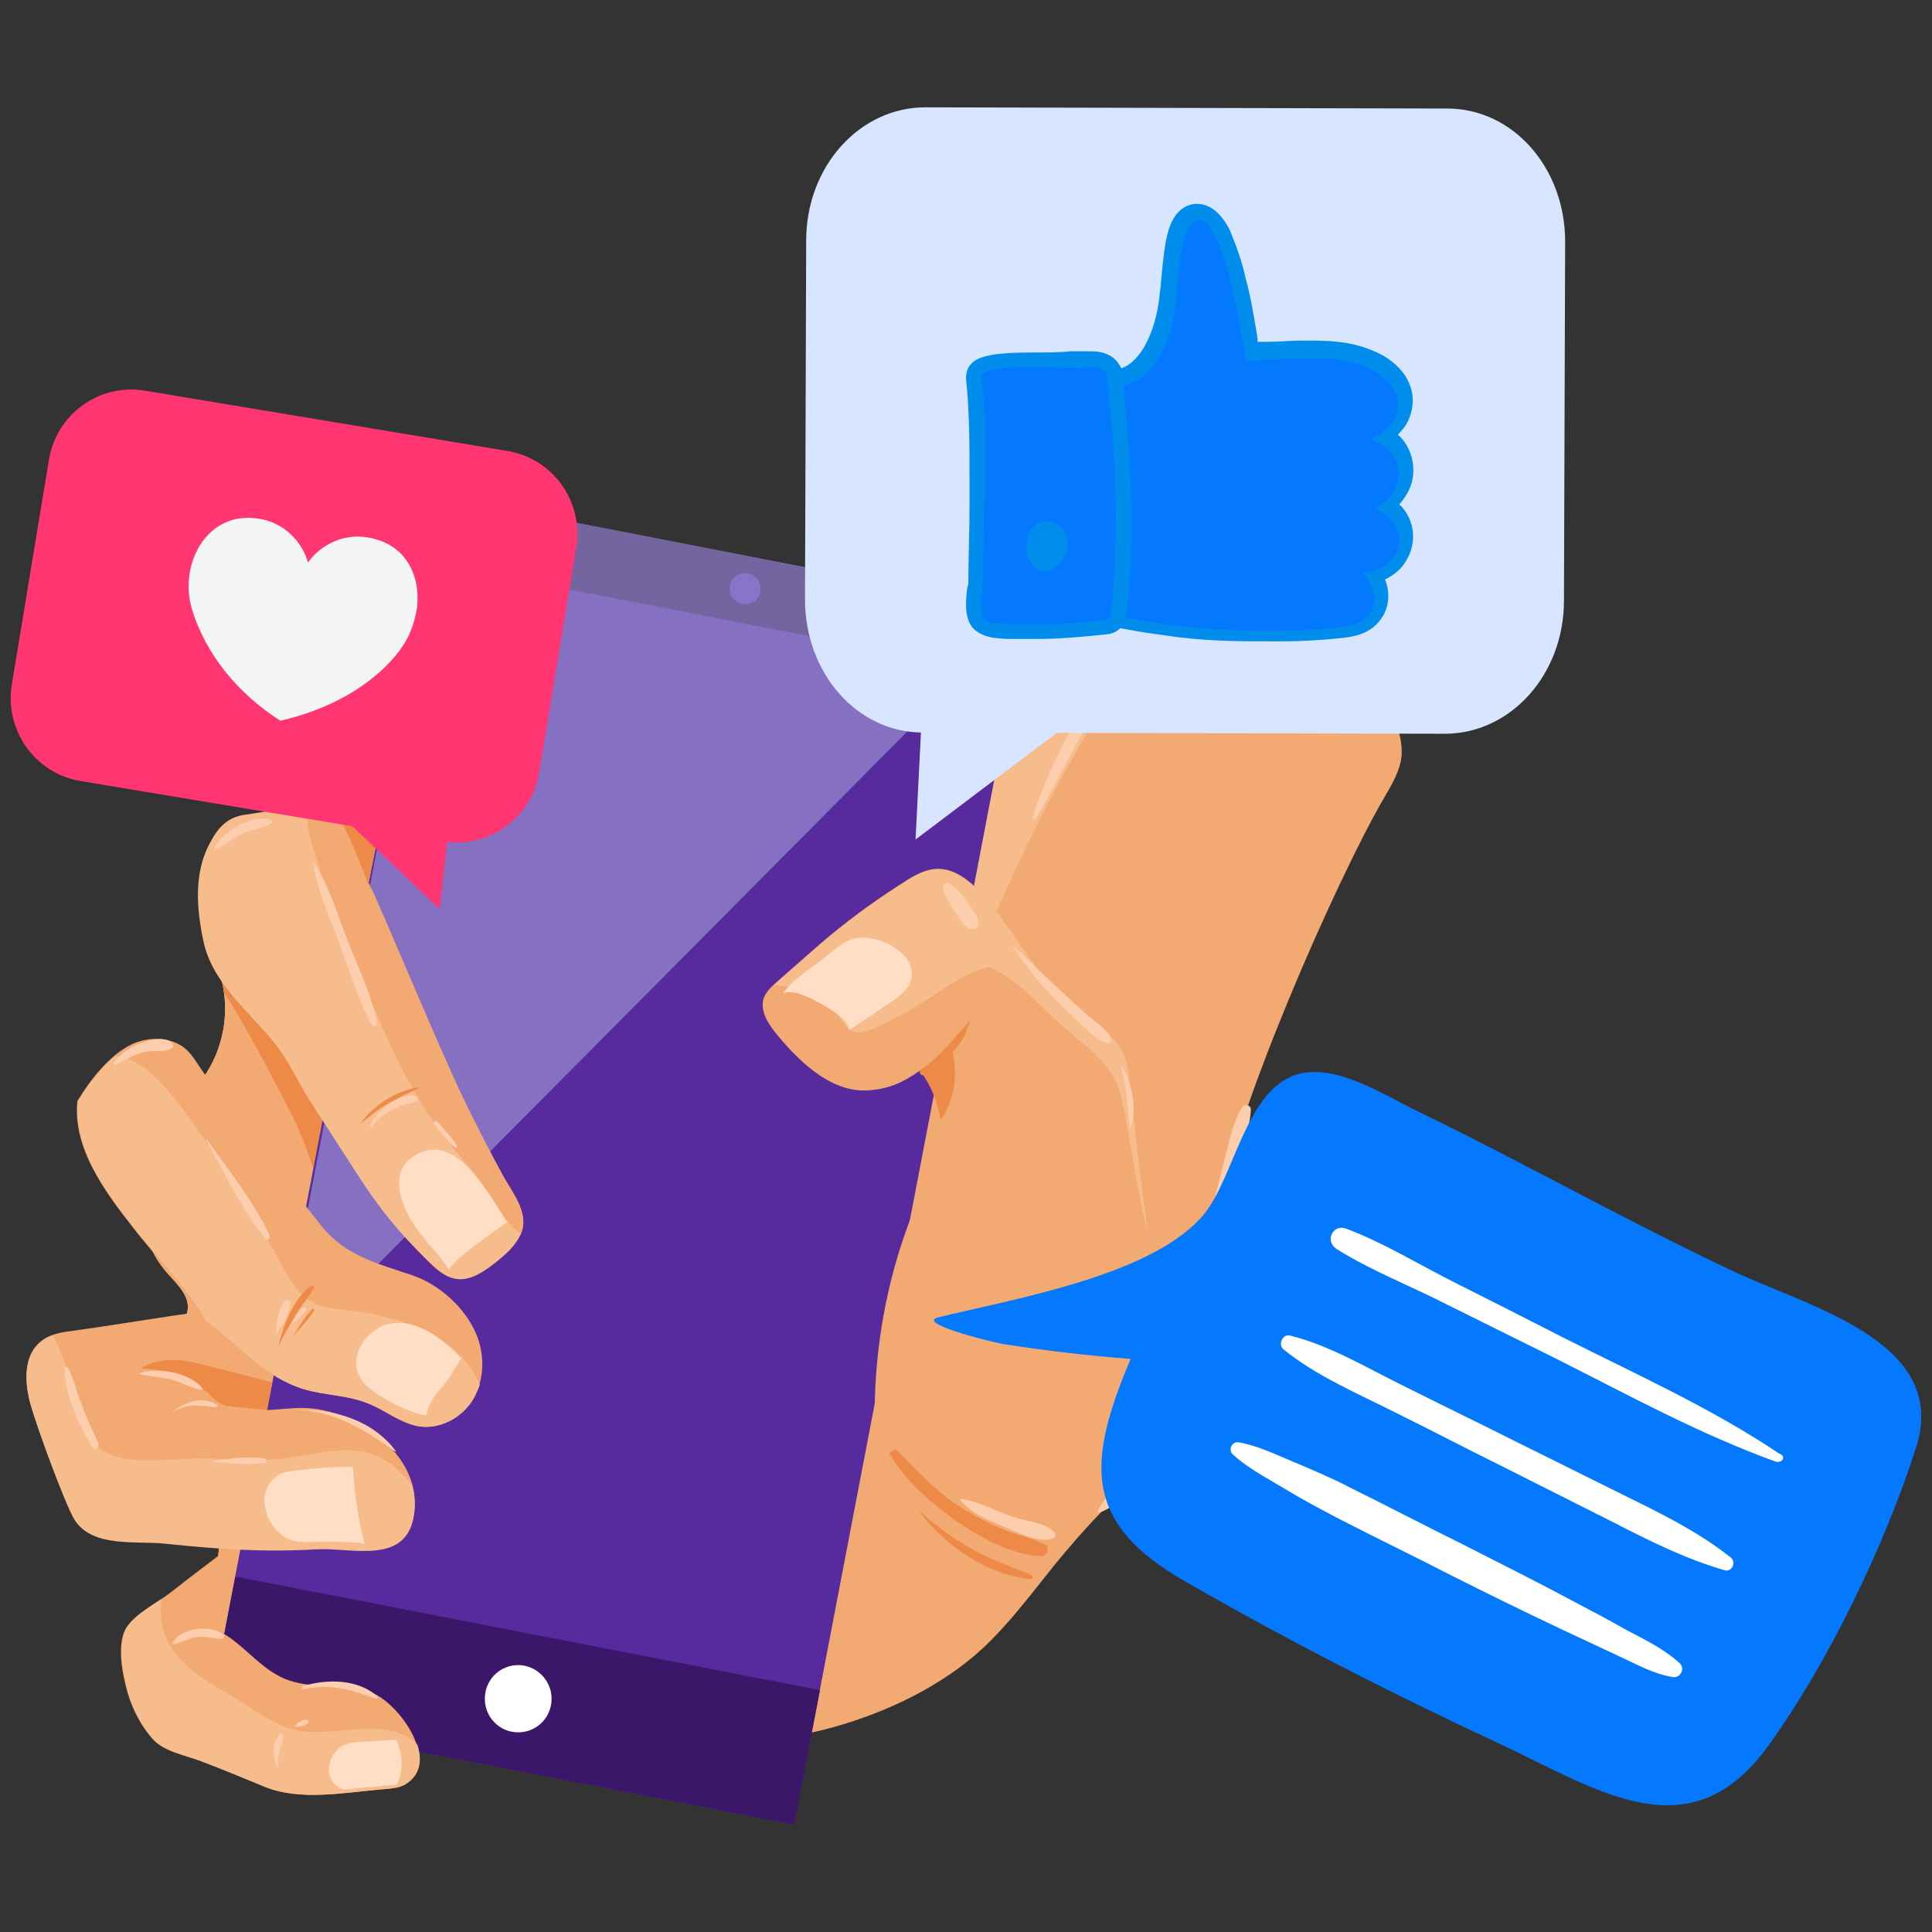 <svg width="180" height="180" viewBox="0 0 180 180" fill="none" xmlns="http://www.w3.org/2000/svg">
<rect x="0" y="0" width="180" height="180" fill="#333333" stroke="none"/>
<g id="Frame">
<g id="Group">
<g id="Group_2">
<path id="Vector" d="M20.631 91.266C21.437 94.341 20.803 97.763 18.96 100.373C17.866 101.998 16.195 103.158 15.101 104.782C14.352 105.942 13.776 107.624 13.43 108.958C12.566 112.265 13.315 116.093 15.619 118.646C16.541 119.69 17.75 120.792 17.462 122.184C17.117 123.75 15.101 124.098 13.834 125.026C12.566 125.954 11.99 127.579 11.99 129.145C12.048 130.711 12.624 132.219 13.373 133.611C14.813 136.28 16.886 137.846 18.902 139.934C20.803 141.964 20.688 144.807 19.709 147.243C19.191 148.577 18.557 149.911 18.442 151.303C18.326 152.754 18.787 154.32 20.055 155.016C21.379 155.77 22.992 155.306 24.49 154.9C32.727 152.696 41.483 154.146 49.835 155.828C50.641 155.538 51.505 155.944 52.196 156.408C52.888 156.872 53.464 157.51 54.04 158.09C56.229 160.179 59.109 161.339 62.046 161.803C67.519 162.673 73.164 162.267 78.463 160.643C83.417 159.134 88.486 156.582 92.172 152.87C94.303 150.723 96.147 148.287 98.048 145.909C101.101 142.138 104.499 138.658 108.07 135.41C108.992 134.539 109.971 133.727 110.547 132.567C110.95 131.697 111.123 130.653 111.238 129.667C111.93 124.214 112.621 118.704 113.37 113.251C114.464 104.55 124.372 81.985 128.807 74.386C129.556 73.11 130.362 71.776 130.478 70.326C130.593 69.108 130.19 67.889 129.786 66.729C128.001 61.741 125.351 56.984 121.492 53.446C117.863 50.139 109.626 47.645 104.672 47.819C99.718 47.935 94.303 49.849 89.926 52.228C88.543 52.982 87.219 53.91 86.412 55.186C85.836 56.114 85.548 57.158 85.202 58.202C83.877 62.785 78.924 82.043 77.599 86.626C78.636 88.888 77.484 91.73 75.64 93.355C73.797 94.979 71.205 95.501 68.786 95.385C66.367 95.269 64.005 94.457 61.643 93.703C56.632 92.02 51.563 90.396 46.551 88.714C43.153 87.612 39.697 86.452 36.126 86.22C30.768 85.814 24.835 87.786 20.631 91.266Z" fill="#F6BC8C"/>
<path id="Vector_2" d="M129.901 66.787C128.116 61.798 125.466 57.041 121.606 53.503C119.878 51.937 117.056 50.545 114.118 49.559C111.238 53.851 108.012 57.912 105.132 62.204C101.1 68.121 97.586 74.618 94.591 81.056C91.884 86.857 89.465 92.774 86.988 98.691C84.511 104.433 81.343 109.828 78.52 115.396C76.274 119.863 74.661 124.562 70.974 128.1C67.979 131 64.293 132.915 60.376 134.307C56.343 135.757 51.908 136.859 47.645 137.265C42.98 137.729 36.989 136.917 33.072 140.107C29.501 143.008 29.098 148.692 29.155 152.985C29.155 153.333 29.213 153.739 29.213 154.087C36.068 153.275 43.095 154.493 49.95 155.827C50.756 155.537 51.62 155.943 52.311 156.407C53.002 156.871 53.578 157.509 54.154 158.09C56.343 160.178 59.224 161.338 62.161 161.802C67.633 162.672 73.278 162.266 78.578 160.642C83.532 159.134 88.6 156.581 92.287 152.869C94.418 150.723 96.262 148.286 98.162 145.908C101.215 142.138 104.614 138.657 108.185 135.409C109.107 134.539 110.086 133.727 110.662 132.566C111.065 131.696 111.238 130.652 111.353 129.666L113.485 113.25C114.579 104.549 124.487 81.984 128.922 74.386C129.671 73.109 130.477 71.775 130.592 70.325C130.65 69.165 130.304 67.947 129.901 66.787Z" fill="#F2A972"/>
<g id="Group_3">
<g id="Group_4">
<path id="Vector_3" d="M82.092 133.666C83.071 136.625 85.606 139.061 88.025 140.917C90.444 142.773 93.9 144.862 97.011 144.978C97.587 144.978 97.875 144.108 97.299 143.876C95.974 143.238 94.476 142.948 93.151 142.367C91.711 141.729 90.329 140.975 89.004 140.105C86.297 138.249 84.396 135.813 82.092 133.666Z" fill="#ED8A48"/>
</g>
</g>
<g id="Group_5">
<g id="Group_6">
<path id="Vector_4" d="M85.547 140.689C87.966 143.938 91.883 146.722 96.03 147.128C96.261 147.128 96.261 146.838 96.088 146.722C94.187 145.968 92.286 145.33 90.501 144.286C88.715 143.3 87.044 142.024 85.547 140.689Z" fill="#ED8A48"/>
</g>
</g>
<path id="Vector_5" d="M37.796 154.029C38.257 153.333 38.66 152.579 38.89 151.767C40.158 147.938 38.948 143.53 38.948 139.585C38.948 135.641 39.582 131.754 39.754 127.868C39.927 123.691 39.294 119.631 38.372 115.57C36.702 108.32 35.319 100.373 31.345 93.934C30.02 91.73 28.407 89.699 26.679 87.785C24.49 88.655 22.359 89.815 20.631 91.266C21.437 94.34 20.803 97.762 18.96 100.373C17.866 101.997 16.195 103.157 15.101 104.781C14.352 105.941 13.776 107.624 13.43 108.958C12.566 112.264 13.315 116.093 15.619 118.645C16.541 119.689 17.75 120.791 17.462 122.183C17.117 123.749 15.101 124.097 13.834 125.026C12.566 125.954 11.99 127.578 11.99 129.144C12.048 130.71 12.624 132.218 13.373 133.611C14.813 136.279 16.886 137.845 18.902 139.933C20.803 141.964 20.688 144.806 19.709 147.242C19.191 148.576 18.557 149.911 18.442 151.303C18.326 152.753 18.787 154.319 20.055 155.015C21.379 155.769 22.992 155.305 24.49 154.899C28.868 153.797 33.303 153.681 37.796 154.029Z" fill="#F2A972"/>
<path id="Vector_6" d="M26.737 102.983C28.407 106.115 29.502 109.364 30.135 112.844C30.942 114.7 31.518 116.267 33.476 117.485C35.204 118.587 37.163 119.225 39.121 119.863C39.121 119.863 39.179 119.863 39.236 119.863C39.006 118.413 38.718 116.963 38.372 115.57C36.702 108.32 35.319 100.373 31.345 93.934C30.02 91.73 28.407 89.699 26.679 87.785C24.49 88.655 22.359 89.815 20.631 91.266C20.746 91.614 20.804 92.02 20.861 92.426C22.992 95.79 24.893 99.445 26.737 102.983Z" fill="#ED8A48"/>
</g>
<g id="Group_7">
<g id="Group_8">
<path id="Vector_7" d="M73.568 133.67C73.683 128.334 74.144 123.287 75.987 118.24C77.83 113.136 80.768 108.611 84.397 104.667C84.627 104.435 84.282 104.087 84.051 104.319C80.25 108.089 77.37 112.788 75.526 117.834C73.856 122.765 72.761 128.45 73.568 133.67Z" fill="#B5573E"/>
</g>
</g>
<g id="Group_9">
<path id="Vector_8" d="M95.656 56.88L41.19 46.295L19.511 159.412L73.978 169.997L95.656 56.88Z" fill="#572A9E"/>
<path id="Vector_9" d="M76.394 157.468L21.928 146.883L19.526 159.413L73.993 169.999L76.394 157.468Z" fill="#3A1768"/>
<path id="Vector_10" d="M95.658 56.88L41.191 46.295L40.023 52.389L94.49 62.975L95.658 56.88Z" fill="#3A1768"/>
<path id="Vector_11" d="M70.861 54.839C70.861 55.651 70.227 56.289 69.421 56.289C68.614 56.289 67.981 55.651 67.981 54.839C67.981 54.027 68.614 53.389 69.421 53.389C70.227 53.389 70.861 54.085 70.861 54.839Z" fill="#5A31A8"/>
<path id="Vector_12" d="M51.391 158.265C51.391 160.005 50.008 161.398 48.28 161.398C46.552 161.398 45.17 160.005 45.17 158.265C45.17 156.525 46.552 155.133 48.28 155.133C49.951 155.133 51.391 156.525 51.391 158.265Z" fill="white"/>
<path id="Vector_13" opacity="0.37" d="M95.742 56.87L41.424 46.312L25.871 127.174C49.2 103.739 72.471 80.305 95.742 56.87Z" fill="#D7E5FF"/>
</g>
<g id="Group_10">
<path id="Vector_14" d="M21.381 144.168C19.538 145.56 17.694 146.952 15.851 148.402C14.642 149.331 12.625 150.317 11.761 151.651C10.955 152.985 11.301 155.363 11.646 156.755C12.049 158.67 12.913 160.526 14.181 161.976C15.275 163.252 17.406 163.542 18.962 164.18C20.805 164.876 22.591 165.631 24.434 166.385C27.89 167.893 32.153 166.965 35.954 166.675C36.53 166.617 37.164 166.559 37.682 166.269C41.196 164.238 37.164 158.67 34.687 157.742C32.037 156.697 28.984 157.51 26.392 156.349C23.743 155.189 22.015 152.173 19.192 151.535" fill="#F2A972"/>
<path id="Vector_15" d="M27.716 161.222C26.046 160.874 24.491 159.888 23.108 158.96C21.553 157.915 19.882 157.103 18.385 156.001C16.426 154.551 14.986 152.695 14.986 150.201C14.986 149.795 14.986 149.388 15.044 148.982C13.892 149.737 12.452 150.607 11.818 151.651C11.012 152.985 11.357 155.363 11.703 156.755C12.106 158.67 12.97 160.526 14.237 161.976C15.332 163.252 17.463 163.542 19.018 164.18C20.861 164.876 22.647 165.63 24.491 166.384C27.947 167.893 32.209 166.965 36.011 166.675C36.587 166.617 37.221 166.559 37.739 166.268C39.179 165.398 39.352 164.006 38.891 162.556C36.299 159.772 31 161.918 27.716 161.222Z" fill="#F6BC8C"/>
<path id="Vector_16" d="M36.991 166.268C37.624 164.876 37.509 163.484 36.933 162.092C35.897 162.15 34.917 162.208 33.88 162.266C33.247 162.324 32.556 162.324 31.98 162.614C30.482 163.368 29.906 166.036 32.037 166.732L36.991 166.268Z" fill="#FFDEC5"/>
<g id="Group_11">
<g id="Group_12">
<path id="Vector_17" d="M16.026 153.219C16.832 153.103 17.466 152.639 18.272 152.523C19.078 152.407 19.827 152.697 20.634 152.697C20.864 152.697 20.979 152.407 20.807 152.291C19.654 151.305 16.602 151.653 16.026 153.219C15.968 153.219 15.968 153.219 16.026 153.219Z" fill="#FCCEAE"/>
</g>
</g>
<g id="Group_13">
<g id="Group_14">
<path id="Vector_18" d="M25.873 164.758C25.873 164.236 25.931 163.714 26.046 163.192C26.104 162.728 26.334 162.264 26.392 161.8C26.45 161.626 26.162 161.393 26.046 161.567C25.355 162.438 25.355 163.772 25.873 164.758Z" fill="#FCCEAE"/>
</g>
</g>
<g id="Group_15">
<g id="Group_16">
<path id="Vector_19" d="M27.43 160.872C27.545 160.814 27.718 160.872 27.833 160.872C27.948 160.872 28.006 160.814 28.121 160.814C28.352 160.756 28.524 160.64 28.697 160.524C28.812 160.466 28.697 160.234 28.582 160.234C28.352 160.234 28.121 160.292 27.948 160.408C27.833 160.466 27.718 160.524 27.66 160.582C27.603 160.64 27.545 160.756 27.43 160.814C27.372 160.814 27.372 160.93 27.43 160.872Z" fill="#FCCEAE"/>
</g>
</g>
<g id="Group_17">
<g id="Group_18">
<path id="Vector_20" d="M28.294 157.394C30.771 156.814 32.73 157.452 35.034 158.264C35.149 158.322 35.264 158.148 35.149 158.032C33.306 156.408 30.426 156.408 28.179 157.104C28.064 157.162 28.122 157.394 28.294 157.394Z" fill="#FCCEAE"/>
</g>
</g>
</g>
<g id="Group_19">
<path id="Vector_21" d="M107.495 120.388C106.747 113.891 105.998 107.395 105.249 100.84C105.134 99.68 104.961 98.519 104.327 97.533C103.636 96.489 102.426 95.851 101.39 95.155C97.127 92.197 94.938 86.976 91.424 83.206C90.33 82.046 89.005 80.943 87.392 80.943C86.067 80.943 84.858 81.755 83.706 82.51C81.171 84.134 78.752 85.932 76.448 87.904L72.416 91.443C71.897 91.907 71.379 92.371 71.149 93.009C70.803 94.111 71.494 95.271 72.185 96.141C74.201 98.635 77.254 101.768 80.768 101.594C82.784 101.478 84.051 100.898 85.722 99.738C87.335 101.768 88.084 103.972 88.141 106.582C82.957 115.573 80.883 125.725 81.632 136.108" fill="#F2A972"/>
<path id="Vector_22" d="M88.603 97.418C87.796 98.288 86.817 99.1 85.723 99.738C86.76 101.188 87.393 102.697 87.624 104.379C88.948 102.407 89.352 100.028 88.603 97.418Z" fill="#ED8A48"/>
<path id="Vector_23" d="M105.248 100.838C105.133 99.678 104.96 98.518 104.326 97.532C103.635 96.488 102.426 95.85 101.389 95.154C99.834 94.11 98.566 92.717 97.414 91.267C96.262 89.817 95.225 88.251 94.131 86.685C93.9 86.395 93.67 86.047 93.44 85.757C93.267 85.466 93.037 85.234 92.864 84.945C92.403 84.364 91.884 83.726 91.366 83.204C91.193 83.03 91.02 82.856 90.905 82.74C90.848 82.682 90.79 82.682 90.79 82.624C90.675 82.508 90.502 82.392 90.387 82.276C90.329 82.218 90.272 82.218 90.214 82.16C90.041 82.044 89.926 81.928 89.753 81.812C89.696 81.812 89.696 81.754 89.638 81.754C88.947 81.29 88.198 81 87.391 81C86.067 81 84.857 81.812 83.705 82.566C81.171 84.19 78.751 85.989 76.447 87.961L72.415 91.499C72.3 91.615 72.185 91.731 72.127 91.789C73.97 91.847 75.353 92.543 76.966 93.472C78.463 94.284 78.578 96.604 80.479 96.14C82.15 95.734 85.375 93.761 86.758 92.891C88.486 91.731 90.214 90.513 92.172 90.107C94.419 91.035 96.262 93.007 98.048 94.748C100.352 97.01 103.693 98.808 104.442 102.115C105.363 106.233 105.824 110.468 106.861 114.586C106.861 114.644 106.861 114.644 106.919 114.702C106.285 110.119 105.767 105.479 105.248 100.838Z" fill="#F6BC8C"/>
<path id="Vector_24" d="M79.097 95.968C80.364 95.156 81.574 94.344 82.841 93.474C83.763 92.894 84.742 92.14 84.915 91.096C85.318 88.717 81.804 87.093 79.903 87.383C78.809 87.557 77.887 88.311 77.081 89.007C75.814 90.109 73.913 91.153 72.934 92.546C73.855 92.082 75.698 93.068 76.505 93.532C77.196 93.88 79.097 95.04 79.097 95.968Z" fill="#FFDEC5"/>
<g id="Group_20">
<g id="Group_21">
<path id="Vector_25" d="M90.214 95.214C89.926 95.678 89.465 96.084 89.119 96.49C88.831 96.838 88.486 97.244 88.14 97.592C87.391 98.347 86.7 99.043 85.836 99.623C85.49 99.855 85.836 100.319 86.124 100.145C87.046 99.565 87.91 98.927 88.659 98.115C89.004 97.766 89.35 97.36 89.638 96.896C89.983 96.374 90.041 95.852 90.329 95.33C90.329 95.214 90.271 95.156 90.214 95.214Z" fill="#ED8A48"/>
</g>
</g>
</g>
<g id="Group_22">
<path id="Vector_26" d="M34.34 82.279C35.377 84.425 40.907 97.709 43.153 102.35C44.305 104.728 45.515 107.106 46.782 109.426C47.646 111.051 49.317 112.965 48.568 114.879C48.049 116.097 47.013 116.967 45.976 117.779C44.996 118.534 43.844 119.288 42.635 119.172C41.483 119.056 40.561 118.185 39.755 117.373C37.163 114.821 35.262 112.501 33.303 109.426C31.805 107.106 30.308 104.786 28.81 102.466C27.716 100.725 26.909 98.869 25.642 97.245C23.223 94.229 19.824 91.676 18.96 87.732C18.327 84.773 18.039 81.467 19.479 78.683C20.285 77.117 21.149 76.13 22.877 75.898C25.354 75.55 27.831 75.028 30.366 74.738C30.942 74.68 31.46 74.622 32.036 74.68C32.9 74.854 34.801 75.956 35.492 76.537L34.34 82.279Z" fill="#F6BC8C"/>
<path id="Vector_27" d="M31.977 74.68C31.458 74.564 30.882 74.622 30.306 74.738C29.788 74.796 29.269 74.854 28.751 74.971C28.175 76.479 29.384 79.611 29.73 80.829C31.055 85.528 33.244 90.284 35.202 94.751C37.161 99.275 39.407 103.742 42.633 107.454C43.9 108.905 44.995 110.239 46.031 111.921C46.78 113.197 47.529 114.241 48.508 114.937C48.508 114.879 48.566 114.879 48.566 114.821C49.315 112.907 47.644 110.993 46.78 109.369C45.513 107.048 44.303 104.67 43.151 102.292C40.905 97.651 35.433 84.368 34.338 82.221L35.433 76.479C34.741 75.957 32.84 74.854 31.977 74.68Z" fill="#F2A972"/>
<path id="Vector_28" d="M34.512 82.801H34.569C34.454 82.569 34.397 82.395 34.339 82.279L35.433 76.536C34.742 75.956 32.841 74.854 31.977 74.68C31.632 74.622 31.228 74.622 30.883 74.68C31.516 75.956 32.15 77.174 32.726 78.451C33.36 79.843 33.878 81.351 34.512 82.801Z" fill="#ED8A48"/>
<path id="Vector_29" d="M46.321 114.531C45.4 115.169 44.19 116.097 44.017 116.213C43.787 116.387 41.655 118.012 41.886 118.36C41.022 117.025 39.87 115.923 38.948 114.647C37.393 112.559 35.895 108.962 39.006 107.454C42.231 105.888 44.708 110.007 46.206 112.211C46.609 112.791 46.84 113.371 47.3 113.893C47.185 113.893 46.84 114.183 46.321 114.531Z" fill="#FFDEC5"/>
<g id="Group_23">
<g id="Group_24">
<path id="Vector_30" d="M33.592 104.673C34.456 104.035 35.205 103.339 36.127 102.817C37.048 102.295 37.97 101.889 38.949 101.425C39.007 101.425 38.949 101.309 38.891 101.309C36.875 101.657 34.687 103.049 33.592 104.673C33.534 104.731 33.534 104.673 33.592 104.673Z" fill="#ED8A48"/>
</g>
</g>
<g id="Group_25">
<g id="Group_26">
<path id="Vector_31" d="M29.215 80.596C29.618 83.206 30.885 85.874 31.807 88.369C32.671 90.747 33.42 93.357 34.687 95.504C34.802 95.736 35.148 95.561 35.148 95.329C34.629 92.719 33.362 90.109 32.383 87.615C31.461 85.294 30.712 82.626 29.33 80.538C29.33 80.48 29.215 80.538 29.215 80.596Z" fill="#FCCEAE"/>
</g>
</g>
<g id="Group_27">
<g id="Group_28">
<path id="Vector_32" d="M34.628 104.961C35.146 104.323 35.837 103.743 36.586 103.337C36.989 103.163 37.393 102.989 37.796 102.873C38.142 102.757 38.487 102.815 38.833 102.583C38.948 102.467 39.005 102.235 38.833 102.177C38.084 101.829 37.047 102.351 36.413 102.757C35.549 103.279 34.916 103.975 34.455 104.845C34.397 104.903 34.57 105.019 34.628 104.961Z" fill="#FCCEAE"/>
</g>
</g>
<g id="Group_29">
<g id="Group_30">
<path id="Vector_33" d="M20.286 79.091C21.093 78.627 21.784 78.047 22.648 77.641C23.454 77.293 24.434 77.177 25.24 76.713C25.355 76.655 25.355 76.423 25.183 76.365C23.57 75.843 20.862 77.409 20.056 78.801C19.998 79.033 20.114 79.149 20.286 79.091Z" fill="#FCCEAE"/>
</g>
</g>
<g id="Group_31">
<g id="Group_32">
<path id="Vector_34" d="M40.447 104.783C40.793 105.189 41.081 105.537 41.426 105.943C41.715 106.291 42.002 106.639 42.406 106.929C42.521 106.987 42.636 106.871 42.578 106.755C42.406 106.349 42.06 106.001 41.772 105.653C41.426 105.305 41.139 104.899 40.793 104.551C40.562 104.261 40.274 104.609 40.447 104.783Z" fill="#FCCEAE"/>
</g>
</g>
</g>
<g id="Group_33">
<path id="Vector_35" d="M18.844 122.186C15.042 122.708 10.607 123.462 6.805 123.984C5.941 124.1 5.019 124.216 4.213 124.68C2.197 125.898 2.254 128.392 2.773 130.481C3.349 132.685 6.056 139.994 6.92 141.444C8.59 144.112 12.565 143.416 15.387 143.706C20.341 144.228 24.661 144.518 29.558 144.228C32.841 144.054 38.025 145.794 38.601 140.806C39.235 135.411 33.071 131.293 28.348 131.177C26.159 131.119 22.184 132.047 20.514 130.539C18.613 128.798 16.367 127.986 13.659 128.276" fill="#F2A972"/>
<path id="Vector_36" d="M38.428 138.485C38.025 137.905 37.507 137.325 36.988 136.861C34.108 134.308 31.17 135.121 27.714 135.701C24.892 136.223 22.069 135.933 19.189 135.875C17.173 135.875 15.157 136.107 13.141 136.049C10.376 135.933 8.475 135.063 7.669 132.336C7.438 131.582 6.114 126.478 4.962 124.447C4.673 124.563 4.443 124.621 4.213 124.795C2.197 126.013 2.254 128.508 2.773 130.596C3.349 132.8 6.056 140.109 6.92 141.559C8.59 144.228 12.565 143.532 15.387 143.822C20.341 144.344 24.661 144.634 29.558 144.344C32.841 144.17 38.025 145.91 38.601 140.921C38.716 140.051 38.601 139.239 38.428 138.485Z" fill="#F6BC8C"/>
<path id="Vector_37" d="M25.12 138.194C25.466 137.73 25.927 137.324 26.618 137.15C27.136 136.976 32.839 136.454 32.897 136.744C33.012 139.123 33.357 141.559 33.991 143.879C33.933 143.647 30.362 143.647 29.959 143.647C28.404 143.647 26.964 143.937 25.811 142.603C24.717 141.501 24.199 139.587 25.12 138.194Z" fill="#FFDEC5"/>
<path id="Vector_38" d="M13.084 127.52C14.063 126.882 15.215 126.65 16.367 126.708C17.519 126.766 18.614 127.056 19.708 127.346C21.609 127.81 25.353 128.796 25.353 128.796L24.892 131.348C24.892 131.348 22.531 131.174 21.264 131C20.284 130.884 19.996 130.304 19.247 129.666C17.519 128.332 15.331 127.52 13.084 127.52Z" fill="#ED8A48"/>
<g id="Group_34">
<g id="Group_35">
<path id="Vector_39" d="M12.912 127.985C13.891 128.275 14.871 128.275 15.85 128.507C16.829 128.739 17.751 129.319 18.73 129.493C18.845 129.493 18.903 129.377 18.845 129.319C17.693 127.869 14.525 127.289 12.912 127.985Z" fill="#FCCEAE"/>
</g>
</g>
<g id="Group_36">
<g id="Group_37">
<path id="Vector_40" d="M15.848 131.759C17.173 130.715 18.613 130.889 20.11 131.121C20.226 131.121 20.341 131.005 20.226 130.889C18.786 129.96 16.942 130.715 15.848 131.759C15.79 131.759 15.79 131.759 15.848 131.759Z" fill="#FCCEAE"/>
</g>
</g>
<g id="Group_38">
<g id="Group_39">
<path id="Vector_41" d="M27.6 131.354C31.056 131.412 34.109 133.269 36.816 135.241C36.816 135.241 36.873 135.241 36.873 135.183C34.685 132.282 31.056 131.238 27.6 131.354Z" fill="#FCCEAE"/>
</g>
</g>
<g id="Group_40">
<g id="Group_41">
<path id="Vector_42" d="M19.649 136.166C21.319 136.34 22.99 136.514 24.66 136.282C24.948 136.224 24.833 135.876 24.602 135.876C22.932 135.644 21.262 135.876 19.649 136.166C19.591 136.166 19.591 136.108 19.649 136.166Z" fill="#FCCEAE"/>
</g>
</g>
<g id="Group_42">
<g id="Group_43">
<path id="Vector_43" d="M6.055 127.465C5.94 129.843 7.38 132.802 8.59 134.832C8.82 135.18 9.281 134.89 9.166 134.484C8.59 133.15 7.956 131.932 7.495 130.539C7.092 129.495 6.862 128.335 6.286 127.407C6.171 127.291 6.055 127.349 6.055 127.465Z" fill="#FCCEAE"/>
</g>
</g>
</g>
<g id="Group_44">
<path id="Vector_44" d="M41.885 76.476L40.963 84.713L30.652 74.91L41.885 76.476Z" fill="#FF3672"/>
<path id="Vector_45" d="M47.299 42.021L13.487 36.394C9.224 35.698 5.25 38.599 4.559 42.833L1.102 63.773C0.411 68.066 3.291 72.069 7.496 72.764L41.309 78.391C45.571 79.087 49.546 76.187 50.237 71.953L53.693 51.012C54.384 46.719 51.504 42.717 47.299 42.021Z" fill="#FF3672"/>
<path id="Vector_46" d="M38.832 56.754C39.236 53.738 37.911 50.721 34.339 50.083C32.093 49.677 29.962 50.663 28.694 52.404C28.118 50.373 26.39 48.691 24.201 48.343C19.305 47.473 16.655 52.52 17.865 56.696C19.19 61.105 22.3 64.701 26.102 67.137H26.16C30.307 66.209 34.742 64.005 37.335 60.466C38.141 59.364 38.602 58.088 38.832 56.754Z" fill="#F3F4F4"/>
</g>
<g id="Group_45">
<g id="Group_46">
<path id="Vector_47" d="M87.853 82.684C87.968 83.497 88.544 84.251 88.947 84.889C89.35 85.527 89.811 86.455 90.618 86.571C90.848 86.629 91.136 86.513 91.136 86.281C91.251 85.469 90.675 84.831 90.214 84.193C89.754 83.555 89.177 82.684 88.429 82.337C88.256 82.221 87.795 82.337 87.853 82.684Z" fill="#FCCEAE"/>
</g>
</g>
<g id="Group_47">
<g id="Group_48">
<path id="Vector_48" d="M94.303 88.02C95.512 89.934 96.78 91.558 98.392 93.183C99.199 93.995 100.063 94.865 100.927 95.619C101.618 96.257 102.252 96.953 103.116 97.185C103.404 97.301 103.634 96.953 103.519 96.663C103.058 95.851 102.194 95.329 101.445 94.691C100.639 93.995 99.832 93.241 99.026 92.487C97.413 91.036 95.858 89.47 94.303 88.02C94.303 87.962 94.303 87.962 94.303 88.02Z" fill="#FCCEAE"/>
</g>
</g>
<g id="Group_49">
<g id="Group_50">
<path id="Vector_49" d="M104.439 99.391C104.958 101.247 105.073 103.219 105.246 105.075C105.246 105.133 105.361 105.191 105.361 105.075C105.937 103.045 105.476 101.131 104.555 99.333C104.555 99.275 104.439 99.333 104.439 99.391Z" fill="#FCCEAE"/>
</g>
</g>
<g id="Group_51">
<g id="Group_52">
<path id="Vector_50" d="M96.491 76.301C98.737 72.415 100.696 68.296 103.115 64.468C105.592 60.523 108.299 56.753 111.295 53.214C111.813 52.576 110.949 51.706 110.373 52.286C107.378 55.883 104.67 59.653 102.251 63.656C99.889 67.6 97.585 71.719 96.203 76.185C96.145 76.359 96.433 76.417 96.491 76.301Z" fill="#FCCEAE"/>
</g>
</g>
<g id="Group_53">
<g id="Group_54">
<path id="Vector_51" d="M89.465 139.764C90.502 140.983 91.999 141.621 93.439 142.201C94.707 142.723 96.608 143.767 98.047 143.361C98.336 143.303 98.393 142.955 98.22 142.723C97.241 141.795 95.513 141.737 94.246 141.273C92.691 140.751 91.193 139.88 89.522 139.648C89.465 139.706 89.465 139.764 89.465 139.764Z" fill="#FCCEAE"/>
</g>
</g>
<g id="Group_55">
<g id="Group_56">
<path id="Vector_52" d="M102.427 140.924C103.924 140.402 105.192 139.01 106.344 138.024C107.726 136.805 109.281 135.645 110.491 134.253C111.413 133.209 111.873 131.933 111.931 130.541C112.046 128.626 111.931 126.886 112.277 125.03C112.565 123.406 112.565 121.84 112.737 120.215C112.968 118.243 113.371 116.329 113.774 114.357C114.178 112.5 114.638 110.644 115.099 108.788C115.56 107.048 116.482 105.192 116.539 103.393C116.539 102.929 115.963 102.813 115.733 103.161C114.869 104.496 114.523 106.352 114.12 107.918C113.659 109.658 113.198 111.456 112.795 113.197C112.104 116.503 111.701 119.693 111.355 123C111.182 124.624 110.721 126.248 110.664 127.872C110.664 129.845 110.952 131.701 109.569 133.383C108.475 134.717 106.977 135.877 105.71 137.037C104.558 138.14 102.945 139.3 102.254 140.808C102.312 140.866 102.369 140.924 102.427 140.924Z" fill="#FCCEAE"/>
</g>
</g>
<g id="Group_57">
<path id="Vector_53" d="M44.363 124.275C43.326 121.838 40.964 119.692 38.43 118.822C35.204 117.72 32.209 117.024 29.962 114.239C27.428 111.049 24.951 107.801 22.474 104.552C21.38 103.044 20.227 101.594 19.075 100.086C18.211 98.926 17.751 97.707 16.311 97.127C15.043 96.605 13.603 96.721 12.394 97.243C10.55 98.055 8.822 100.086 7.728 101.768C7.555 102.058 7.382 102.29 7.209 102.58C6.749 106.931 9.744 110.991 12.336 114.297C14.525 117.14 17.347 119.924 19.133 123.056C19.363 123.231 19.651 123.463 19.882 123.637C22.82 125.957 25.181 128.741 28.983 129.611C30.769 130.017 32.727 130.075 34.455 130.829C35.953 131.467 37.22 132.512 38.833 132.86C40.849 133.266 43.038 132.106 44.075 130.307C45.169 128.509 45.169 126.189 44.363 124.275Z" fill="#F2A972"/>
<path id="Vector_54" d="M43.037 126.42C40.733 123.984 36.931 122.766 33.705 122.244C31.401 121.896 29.27 122.07 27.715 120.155C26.563 118.705 25.814 116.907 24.835 115.341C22.761 112.034 20.86 108.67 18.614 105.538C17.289 103.681 13.833 98.345 10.722 98.403C9.57 99.389 8.533 100.665 7.784 101.767C7.612 102.057 7.439 102.289 7.266 102.579C6.805 106.93 9.801 110.99 12.393 114.297C14.582 117.139 17.404 119.923 19.19 123.056C19.42 123.23 19.708 123.462 19.939 123.636C22.876 125.956 25.238 128.74 29.04 129.611C30.825 130.017 32.784 130.075 34.512 130.829C36.009 131.467 37.277 132.511 38.889 132.859C40.906 133.265 43.094 132.105 44.131 130.307C44.362 129.901 44.535 129.437 44.707 129.03C44.304 128.102 43.786 127.232 43.037 126.42Z" fill="#F6BC8C"/>
<path id="Vector_55" d="M36.529 123.288C37.739 123.114 39.006 123.52 40.1 124.159C41.195 124.797 42.059 125.667 42.981 126.537C42.347 127.523 41.829 128.567 41.022 129.437C40.273 130.249 39.985 130.829 39.697 131.873C38.257 131.641 36.702 130.829 35.435 130.075C34.686 129.611 33.937 129.031 33.476 128.219C32.382 126.131 34.456 123.52 36.529 123.288Z" fill="#FFDEC5"/>
<g id="Group_58">
<g id="Group_59">
<path id="Vector_56" d="M25.932 125.496C26.335 124.51 26.911 123.581 27.43 122.711C27.948 121.783 28.697 120.971 29.215 120.043C29.33 119.869 29.1 119.695 28.927 119.811C27.257 121.145 26.393 123.465 25.932 125.496Z" fill="#ED8A48"/>
</g>
</g>
<g id="Group_60">
<g id="Group_61">
<path id="Vector_57" d="M27.082 124.799C27.773 123.87 28.695 123.058 29.271 122.072C29.329 121.956 29.156 121.84 29.098 121.956C28.292 122.768 27.773 123.87 27.082 124.799Z" fill="#ED8A48"/>
</g>
</g>
<g id="Group_62">
<g id="Group_63">
<path id="Vector_58" d="M19.248 106.291C20.976 109.366 22.474 112.614 24.72 115.399C24.893 115.631 25.239 115.341 25.123 115.109C23.626 111.918 21.379 109.134 19.363 106.291C19.306 106.117 19.248 106.175 19.248 106.291Z" fill="#FCCEAE"/>
</g>
</g>
<g id="Group_64">
<g id="Group_65">
<path id="Vector_59" d="M25.697 124.332C26.273 123.52 27.022 122.476 27.022 121.373C27.022 121.083 26.619 121.025 26.504 121.199C25.87 122.07 25.755 123.346 25.697 124.332Z" fill="#FCCEAE"/>
</g>
</g>
<g id="Group_66">
<g id="Group_67">
<path id="Vector_60" d="M27.08 123.467C27.368 123.235 27.656 123.003 27.887 122.771C28.117 122.539 28.405 122.307 28.52 122.017C28.578 121.901 28.463 121.727 28.29 121.785C27.771 122.133 27.426 122.887 27.08 123.467C27.023 123.467 27.023 123.467 27.08 123.467Z" fill="#FCCEAE"/>
</g>
</g>
<g id="Group_68">
<g id="Group_69">
<path id="Vector_61" d="M10.783 99.214C11.705 98.749 12.511 98.227 13.548 97.995C14.297 97.821 15.391 98.111 16.025 97.647C16.198 97.531 16.198 97.357 16.082 97.241C15.449 96.487 13.951 96.893 13.145 97.183C12.165 97.531 11.186 98.111 10.61 99.04C10.495 99.098 10.668 99.272 10.783 99.214Z" fill="#FCCEAE"/>
</g>
</g>
</g>
<g id="Group_70">
<path id="Vector_62" d="M93.659 125.252C97.553 125.855 101.447 126.308 105.341 126.609C101.222 136.337 100.922 141.917 110.433 147.347C119.868 152.776 129.603 157.753 139.487 162.353C148.848 166.727 157.459 172.835 164.798 162.58C170.339 154.888 175.581 144.029 178.502 134.904C181.647 125.252 169.141 121.934 162.027 118.691C151.843 113.94 142.183 108.435 132.074 103.534C128.929 102.026 123.987 98.708 120.317 100.291C116.049 102.101 114.926 109.567 112.305 112.96C107.737 118.767 94.707 120.953 87.294 122.763C85.496 123.367 92.91 125.176 93.659 125.252Z" fill="#0579FE"/>
<g id="Group_71">
<path id="Vector_63" d="M165.47 136.187C158.356 133.623 151.617 129.928 144.877 126.534C141.508 124.875 138.213 123.216 134.843 121.557C131.473 119.823 127.729 118.39 124.509 116.354C123.386 115.6 124.21 114.016 125.408 114.469C128.852 115.751 132.147 117.787 135.442 119.446C138.887 121.18 142.331 122.914 145.701 124.649C152.441 128.042 159.48 131.21 165.77 135.432C166.444 135.659 166.069 136.337 165.47 136.187Z" fill="white"/>
</g>
<g id="Group_72">
<path id="Vector_64" d="M160.68 146.295C157.011 145.239 153.566 143.504 150.196 141.77C146.752 140.036 143.307 138.301 139.862 136.567C136.493 134.908 133.198 133.173 129.828 131.514C126.383 129.78 122.639 128.196 119.569 125.708C119.045 125.255 119.494 124.275 120.168 124.426C123.837 125.331 127.207 127.367 130.577 129.026C134.022 130.76 137.466 132.419 140.911 134.154C144.281 135.813 147.575 137.472 150.945 139.131C154.465 140.865 158.059 142.6 161.129 145.013C161.878 145.465 161.354 146.521 160.68 146.295Z" fill="white"/>
</g>
<g id="Group_73">
<path id="Vector_65" d="M155.814 156.243C154.017 155.942 152.444 155.037 150.797 154.283C148.999 153.453 147.277 152.624 145.48 151.794C141.96 150.135 138.441 148.401 134.996 146.666C131.626 144.932 128.182 143.273 124.812 141.538C123.09 140.633 121.367 139.728 119.645 138.673C117.998 137.692 116.275 136.788 114.853 135.506C114.403 135.053 114.778 134.299 115.377 134.374C117.174 134.676 118.821 135.506 120.469 136.184C122.266 136.938 124.063 137.692 125.786 138.597C129.305 140.332 132.75 142.142 136.269 143.876C139.639 145.61 143.009 147.269 146.378 149.079C148.101 149.984 149.823 150.889 151.545 151.869C153.268 152.774 154.99 153.604 156.413 154.886C157.087 155.414 156.563 156.394 155.814 156.243Z" fill="white"/>
</g>
</g>
<g id="Group_74">
<path id="Vector_66" d="M85.959 65.148L85.299 78.216L102.014 65.591L85.959 65.148Z" fill="#D7E5FF"/>
<path id="Vector_67" d="M86.217 10L134.824 10.111C140.982 10.111 145.821 15.648 145.821 22.514L145.711 55.959C145.711 62.825 140.762 68.362 134.604 68.362L85.997 68.251C79.839 68.251 75 62.714 75 55.848L75.11 22.403C75.11 15.537 80.059 10 86.217 10Z" fill="#D7E5FF"/>
</g>
<g id="Group_75">
<g id="Group_76">
<path id="Vector_68" d="M118.043 59.197C115.404 59.197 111.995 59.086 108.476 58.643C106.606 58.422 104.847 58.089 103.197 57.757C101.878 57.535 100.448 57.093 99.349 55.764C99.239 55.653 99.019 55.542 98.909 55.431C98.469 54.767 98.469 53.992 98.579 53.327C98.579 53.217 98.579 53.106 98.579 52.884L98.689 45.686C98.689 44.136 98.689 42.585 98.689 41.035C98.689 40.703 98.689 40.37 98.689 40.038C98.579 38.709 98.579 37.27 99.019 36.051C99.239 35.608 99.678 35.276 100.118 35.276C100.228 35.276 100.448 35.276 100.558 35.387C100.778 35.387 100.998 35.387 101.218 35.387C101.438 35.387 101.548 35.387 101.768 35.387C101.878 35.387 102.098 35.387 102.208 35.387C102.318 35.387 102.318 35.387 102.428 35.387C103.307 35.387 104.517 35.165 105.397 34.612C107.376 33.283 108.256 30.182 108.476 27.746L108.586 26.749C108.696 25.531 108.806 24.202 109.026 22.984C109.246 21.987 109.576 20.104 111.225 19.883C111.335 19.883 111.335 19.883 111.445 19.883C112.875 19.883 113.535 21.544 113.865 21.987C114.524 23.427 114.964 24.977 115.404 26.527C115.734 28.078 116.174 30.071 116.504 31.954C116.504 32.286 116.614 32.618 116.614 32.84C116.724 32.84 118.373 32.729 118.373 32.729C119.253 32.729 120.243 32.618 121.123 32.618C121.562 32.618 121.892 32.618 122.332 32.618C123.872 32.618 125.851 32.729 127.721 33.615C129.7 34.501 131.57 36.384 130.69 38.931C130.47 39.706 129.92 40.37 129.15 40.813C129.37 41.035 129.59 41.145 129.81 41.367C130.8 42.253 131.13 43.582 130.91 44.911C130.69 45.797 130.14 46.683 129.37 47.236C129.7 47.458 130.03 47.79 130.25 48.122C131.13 49.23 131.13 50.891 130.36 51.998C129.81 52.774 129.04 53.327 128.051 53.77C128.051 53.881 128.161 53.881 128.161 53.992C128.711 55.21 128.601 56.539 127.941 57.535C127.061 58.643 125.741 58.864 124.972 58.975C122.992 59.307 121.013 59.307 119.363 59.307L118.043 59.197Z" fill="#0579FE"/>
<path id="Vector_69" d="M111.555 20.44C112.435 20.44 112.985 21.436 113.315 22.212C113.974 23.651 114.414 25.091 114.744 26.641C115.184 28.413 115.514 30.185 115.844 32.068C115.954 32.621 115.954 33.064 116.064 33.618C116.614 33.618 117.054 33.618 117.603 33.507C118.813 33.507 120.023 33.397 121.342 33.397C121.672 33.397 122.112 33.397 122.442 33.397C124.202 33.397 125.961 33.507 127.501 34.283C129.04 34.947 130.91 36.608 130.03 38.712C129.7 39.709 128.71 40.484 127.721 40.927C128.27 41.149 128.93 41.481 129.37 41.924C130.14 42.588 130.47 43.696 130.25 44.803C130.03 45.8 129.26 46.686 128.49 47.129C128.38 47.239 128.16 47.239 128.051 47.35C128.71 47.572 129.37 48.015 129.81 48.679C130.47 49.565 130.58 50.894 129.92 51.78C129.26 52.777 128.051 53.33 126.951 53.441C127.281 53.663 127.501 53.995 127.721 54.438C128.16 55.324 128.16 56.431 127.611 57.206C126.951 58.092 125.961 58.203 125.081 58.425C123.212 58.646 121.342 58.757 119.583 58.757C119.143 58.757 118.703 58.757 118.373 58.757C115.184 58.757 111.995 58.646 108.916 58.203C107.156 57.982 105.397 57.649 103.747 57.317C102.427 57.096 101.108 56.653 100.228 55.434C100.118 55.434 100.008 55.324 99.898 55.213C99.458 54.659 99.678 53.884 99.678 53.109C99.678 52.223 99.678 51.448 99.678 50.562C99.678 49.011 99.678 47.461 99.788 45.911C99.788 44.36 99.788 42.81 99.788 41.259C99.788 39.82 99.568 37.826 100.008 36.497C100.118 36.276 100.228 36.165 100.448 36.165C100.558 36.165 100.668 36.165 100.778 36.276C100.998 36.276 101.328 36.165 101.548 36.165C101.878 36.165 102.208 36.165 102.537 36.165C102.647 36.165 102.757 36.165 102.757 36.165C103.857 36.054 105.177 35.944 106.166 35.279C108.366 33.84 109.356 30.517 109.576 27.86C109.685 26.309 109.795 24.648 110.125 23.098C110.345 22.101 110.565 20.661 111.665 20.55C111.445 20.44 111.445 20.44 111.555 20.44ZM111.555 19C111.445 19 111.335 19 111.335 19C109.246 19.221 108.806 21.547 108.586 22.654C108.366 23.983 108.256 25.312 108.146 26.53C108.146 26.863 108.036 27.195 108.036 27.527C107.816 29.742 106.936 32.732 105.177 33.95C104.407 34.504 103.307 34.615 102.537 34.615C102.427 34.615 102.427 34.615 102.317 34.615C102.208 34.615 102.098 34.615 101.878 34.615C101.658 34.615 101.548 34.615 101.328 34.615C101.108 34.615 100.888 34.615 100.778 34.615C100.558 34.615 100.448 34.504 100.228 34.504C99.458 34.504 98.798 34.947 98.469 35.722C97.919 37.051 98.029 38.602 98.139 40.041C98.139 40.373 98.139 40.706 98.139 41.038C98.139 42.478 98.139 44.028 98.139 45.689V48.015V50.34V52.887C98.139 52.998 98.139 53.109 98.139 53.22C98.139 53.884 98.029 54.881 98.579 55.656C98.689 55.877 98.908 55.988 99.128 56.21C100.338 57.649 101.878 58.092 103.307 58.314C104.957 58.646 106.716 58.978 108.586 59.2C112.105 59.754 115.624 59.754 118.263 59.754C118.703 59.754 119.143 59.754 119.473 59.754C121.232 59.754 123.212 59.643 125.191 59.421C126.071 59.311 127.611 59.089 128.6 57.76C129.37 56.764 129.59 55.324 129.04 53.995C129.92 53.552 130.58 52.998 131.02 52.223C131.899 50.783 131.899 48.901 130.8 47.461C130.69 47.35 130.58 47.129 130.36 47.018C130.91 46.354 131.35 45.689 131.57 44.803C131.899 43.253 131.46 41.702 130.36 40.595C130.36 40.595 130.25 40.595 130.25 40.484C130.69 40.041 131.13 39.487 131.35 38.823C132.339 36.054 130.47 33.729 128.051 32.732C126.071 31.846 123.982 31.735 122.332 31.735C121.892 31.735 121.562 31.735 121.122 31.735C120.133 31.735 119.253 31.846 118.263 31.846H117.383H117.163C117.163 31.735 117.163 31.625 117.163 31.514C116.834 29.521 116.504 27.527 116.064 25.977C115.734 24.426 115.184 22.876 114.524 21.326C113.754 19.886 112.765 19 111.555 19Z" fill="#008DEB"/>
</g>
<g id="Group_77">
<path id="Vector_70" d="M96.489 58.865C95.939 58.865 95.389 58.865 94.84 58.865C94.07 58.865 93.41 58.754 92.64 58.754C92.2 58.754 91.54 58.643 91.101 58.09C90.441 57.314 90.551 55.875 90.661 54.878C90.661 54.657 90.771 54.324 90.771 54.214C90.881 51.888 90.881 49.562 90.881 47.347V45.022C90.991 41.7 90.991 38.267 90.551 35.276C90.551 34.944 90.551 34.723 90.771 34.501C91.211 34.058 92.09 33.615 95.939 33.615C97.369 33.615 98.689 33.726 99.568 33.726C99.898 33.726 100.118 33.726 100.228 33.726C100.338 33.726 100.558 33.726 100.668 33.726C100.998 33.726 101.218 33.726 101.548 33.726C101.878 33.726 102.977 33.726 103.417 34.501C103.637 34.833 103.637 35.276 103.747 35.609V35.83L103.967 38.267C104.627 45.133 104.627 51.666 104.077 57.425C103.967 58.09 103.527 58.643 102.867 58.754C100.888 58.643 98.689 58.865 96.489 58.865Z" fill="#0579FE"/>
<path id="Vector_71" d="M96.048 34.172C98.028 34.172 100.007 34.283 100.337 34.283C100.667 34.283 101.217 34.172 101.657 34.172C102.207 34.172 102.757 34.283 102.976 34.615C103.196 34.837 103.086 35.39 103.196 35.612C103.306 36.387 103.306 37.162 103.416 38.048C104.076 44.361 104.186 50.784 103.526 57.096C103.526 57.428 103.306 57.76 102.976 57.76C100.887 57.982 98.688 58.203 96.598 58.203C96.048 58.203 95.499 58.203 94.949 58.203C94.289 58.203 93.519 58.093 92.859 58.093C92.529 58.093 92.089 57.982 91.76 57.76C91.1 56.985 91.54 55.213 91.54 54.217C91.65 51.116 91.65 48.015 91.76 45.025C91.76 41.924 91.87 38.27 91.43 35.169C91.21 34.394 93.739 34.172 96.048 34.172ZM96.048 32.843C92.199 32.843 90.99 33.286 90.44 33.951C90.11 34.283 90 34.837 90 35.279C90.33 38.27 90.33 41.592 90.33 44.914C90.33 45.689 90.33 46.465 90.33 47.24C90.33 49.455 90.22 51.78 90.22 54.106C90.22 54.327 90.22 54.549 90.11 54.77C90 55.878 89.78 57.539 90.66 58.536C91.32 59.2 92.089 59.311 92.529 59.422H92.639C93.299 59.532 94.069 59.532 94.729 59.532H94.839C95.389 59.532 95.938 59.532 96.598 59.532C98.798 59.532 101.107 59.311 103.196 59.089C104.186 58.979 104.846 58.203 104.956 57.207C105.616 51.337 105.506 44.914 104.846 37.937L104.736 36.83C104.736 36.387 104.626 35.944 104.626 35.501V35.39C104.626 34.947 104.626 34.394 104.186 33.84C103.746 33.175 102.867 32.732 101.767 32.732C101.437 32.732 101.107 32.732 100.777 32.732C100.667 32.732 100.447 32.732 100.337 32.732C100.227 32.732 100.007 32.732 99.677 32.732C98.798 32.843 97.478 32.843 96.048 32.843Z" fill="#008DEB"/>
</g>
<path id="Vector_72" d="M96.597 52.995C97.917 53.77 99.566 52.22 99.456 50.669C99.456 49.451 98.577 48.454 97.367 48.565C96.597 48.676 95.937 49.23 95.717 50.115C95.607 50.448 95.607 50.78 95.607 51.112C95.717 51.887 96.047 52.663 96.597 52.995Z" fill="#008DEB"/>
</g>
</g>
</g>
</svg>
